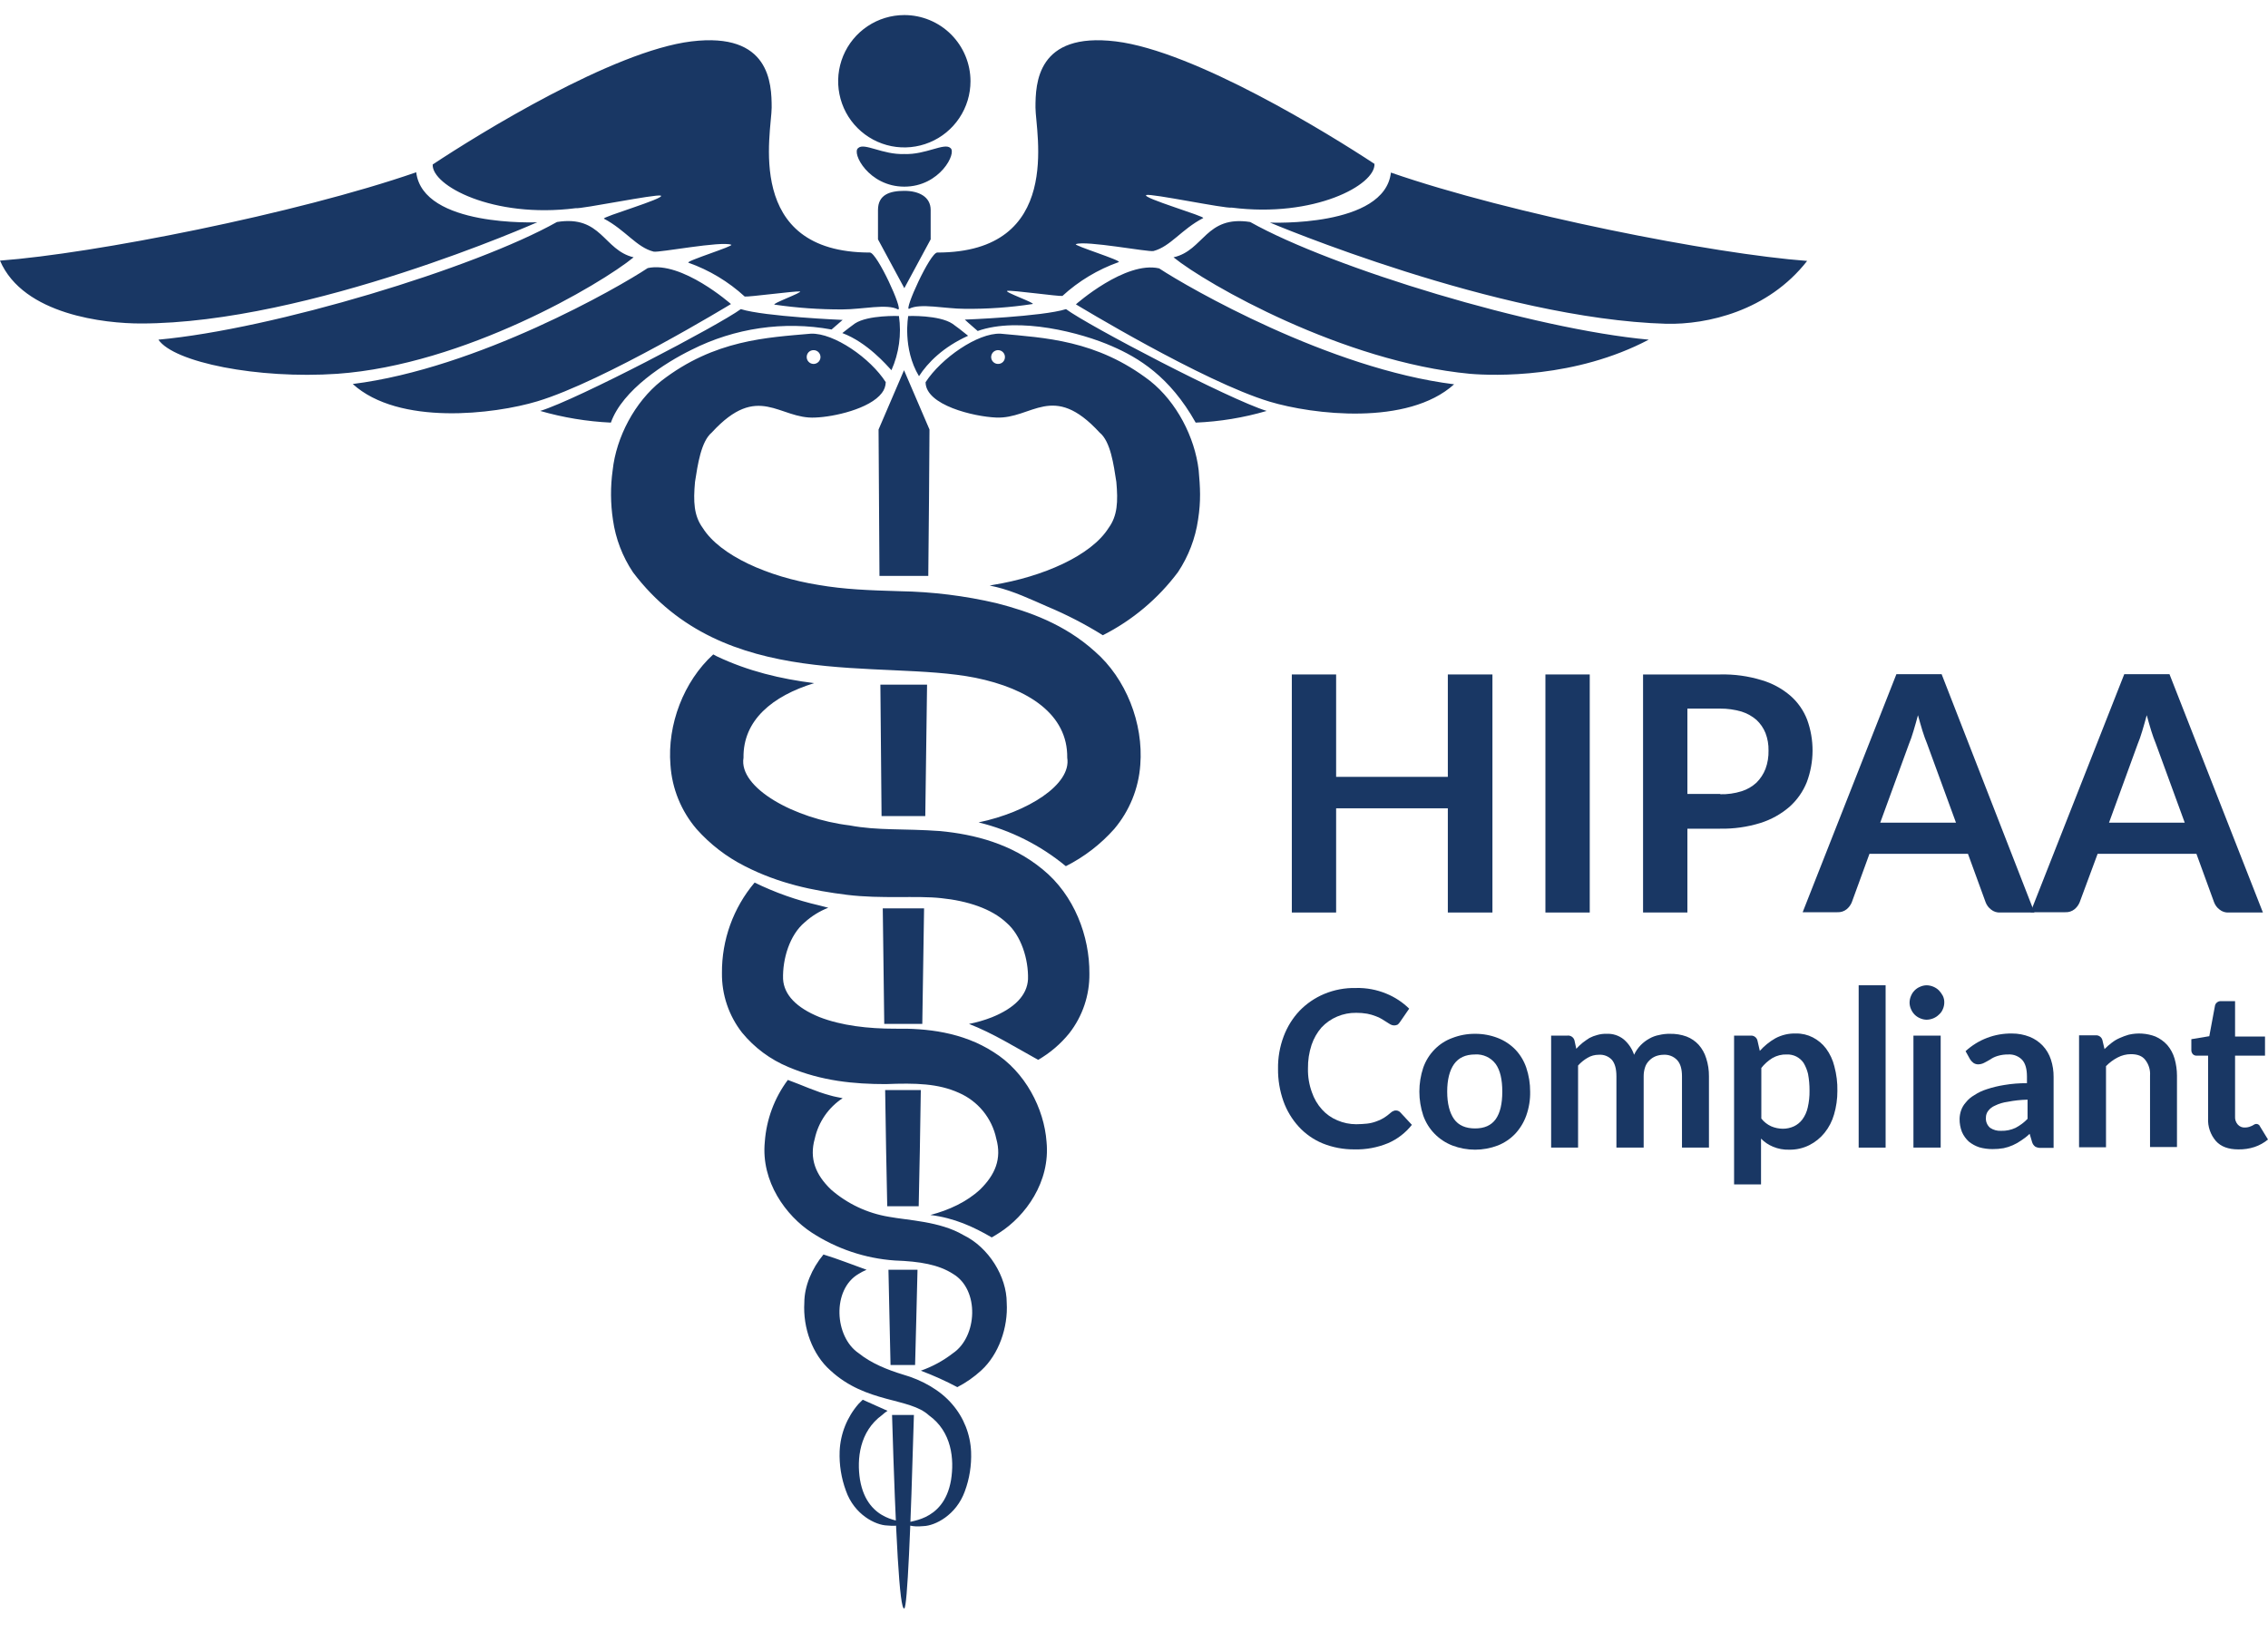 <svg width="75" height="54" viewBox="0 0 75 54" fill="none" xmlns="http://www.w3.org/2000/svg">
<g clip-path="url(#clip0_428_12603)">
<path d="M17.765 7.35C17.765 7.35 10.229 10.697 4.654 10.697C3.496 10.697 0.772 10.42 0 8.618C3.08 8.39 9.793 7.073 13.764 5.697C13.982 7.519 17.765 7.35 17.765 7.35ZM18.418 7.341C15.705 8.865 9.041 10.886 5.238 11.232C5.753 11.985 8.526 12.539 11.15 12.361C15.358 12.064 19.864 9.4 20.953 8.509C19.953 8.271 19.894 7.103 18.418 7.341ZM21.419 8.865C20.468 9.499 15.794 12.183 11.665 12.698C13.19 14.084 16.349 13.698 17.765 13.272C19.973 12.609 24.172 10.054 24.172 10.054C24.172 10.054 22.547 8.618 21.419 8.865ZM24.498 10.222C23.765 10.757 19.111 13.203 17.864 13.589C18.625 13.808 19.409 13.938 20.201 13.975C20.587 12.886 22.013 11.985 22.864 11.569C24.294 10.845 25.922 10.608 27.499 10.896C27.726 10.697 27.865 10.579 27.865 10.579C27.865 10.579 25.291 10.47 24.498 10.222ZM28.271 10.697C28.162 10.777 28.014 10.886 27.855 11.014C28.677 11.321 29.321 12.074 29.479 12.242C29.729 11.68 29.815 11.059 29.727 10.45C29.727 10.45 28.707 10.41 28.271 10.697ZM28.766 8.351C24.578 8.351 25.518 4.36 25.518 3.558C25.518 2.756 25.459 1.053 22.864 1.369C20.27 1.686 15.834 4.429 14.309 5.439C14.269 6.132 16.299 7.232 19.032 6.885C19.23 6.915 21.696 6.41 21.854 6.469C22.013 6.558 19.874 7.182 19.973 7.232C20.686 7.608 21.052 8.182 21.617 8.321C21.785 8.36 23.855 7.964 24.181 8.093C24.29 8.133 22.657 8.638 22.765 8.687C23.455 8.931 24.088 9.312 24.627 9.806C24.746 9.826 26.32 9.618 26.449 9.638C26.578 9.658 25.479 10.054 25.617 10.074C26.358 10.182 27.106 10.235 27.855 10.232C28.519 10.232 29.331 10.034 29.697 10.232C29.885 10.281 29.004 8.351 28.766 8.351ZM59.76 8.628C56.681 8.4 49.967 7.083 45.996 5.707C45.788 7.529 41.996 7.36 41.996 7.36C41.996 7.36 49.531 10.549 55.106 10.707C56.443 10.737 58.463 10.291 59.76 8.628ZM54.522 11.232C50.72 10.886 44.055 8.865 41.342 7.341C39.867 7.113 39.817 8.281 38.807 8.509C39.906 9.4 44.412 11.965 48.61 12.361C49.422 12.43 52.096 12.509 54.522 11.232ZM35.579 10.064C35.579 10.064 39.778 12.618 41.986 13.282C43.402 13.708 46.551 14.094 48.086 12.708C43.956 12.193 39.292 9.509 38.332 8.875C37.213 8.618 35.579 10.064 35.579 10.064ZM31.905 10.569C31.905 10.569 32.064 10.717 32.331 10.945C33.697 10.46 35.767 11.004 36.777 11.45C37.639 11.826 38.678 12.44 39.54 13.975C40.335 13.942 41.123 13.813 41.887 13.589C40.639 13.203 35.985 10.767 35.252 10.222C34.47 10.47 31.905 10.569 31.905 10.569ZM30.034 10.45C30.034 10.45 29.836 11.519 30.39 12.44C30.677 11.995 31.182 11.48 32.014 11.103C31.806 10.935 31.628 10.796 31.499 10.707C31.054 10.41 30.034 10.45 30.034 10.45ZM36.896 1.369C34.292 1.053 34.242 2.756 34.242 3.558C34.242 4.36 35.183 8.351 30.994 8.351C30.756 8.351 29.885 10.281 30.063 10.212C30.43 10.014 31.242 10.212 31.905 10.212C32.654 10.22 33.403 10.167 34.143 10.054C34.282 10.034 33.173 9.648 33.311 9.618C33.45 9.588 35.014 9.806 35.133 9.786C35.672 9.292 36.306 8.912 36.995 8.667C37.114 8.618 35.48 8.113 35.579 8.073C35.906 7.945 37.975 8.341 38.144 8.301C38.708 8.153 39.075 7.578 39.787 7.212C39.886 7.162 37.738 6.538 37.906 6.449C38.064 6.39 40.53 6.905 40.728 6.865C43.461 7.212 45.491 6.113 45.452 5.419C43.937 4.419 39.5 1.686 36.896 1.369ZM31.707 36.136C32.02 36.272 32.295 36.48 32.51 36.743C32.725 37.007 32.875 37.318 32.945 37.651C33.133 38.325 32.905 38.85 32.41 39.335C31.974 39.741 31.38 40.018 30.766 40.177C31.559 40.276 32.182 40.563 32.796 40.919C32.886 40.87 32.975 40.81 33.054 40.761C33.906 40.216 34.737 39.087 34.608 37.76C34.529 36.661 33.906 35.443 32.856 34.79C31.826 34.126 30.628 33.998 29.588 34.017C28.717 34.017 27.826 33.918 27.093 33.631C26.34 33.324 25.924 32.898 25.895 32.373C25.875 31.71 26.112 30.918 26.608 30.502C26.837 30.294 27.102 30.13 27.39 30.017C27.291 29.987 27.182 29.967 27.083 29.938C26.347 29.769 25.632 29.516 24.954 29.185C24.248 30.021 23.866 31.082 23.874 32.175C23.865 32.889 24.099 33.584 24.538 34.146C24.948 34.646 25.475 35.037 26.073 35.285C27.172 35.75 28.251 35.849 29.291 35.849C30.291 35.81 31.024 35.829 31.707 36.136ZM31.489 46.435C31.093 45.969 30.489 45.633 29.865 45.455C29.34 45.296 28.806 45.078 28.4 44.751C27.588 44.207 27.509 42.642 28.39 42.127C28.475 42.073 28.564 42.027 28.657 41.989C28.182 41.82 27.716 41.632 27.231 41.484C26.845 41.949 26.598 42.533 26.598 43.078C26.548 43.91 26.865 44.791 27.459 45.316C28.647 46.415 30.073 46.207 30.717 46.801C31.479 47.346 31.559 48.257 31.45 48.94C31.202 50.396 29.935 50.267 29.994 50.376C29.964 50.416 30.143 50.505 30.539 50.465C30.915 50.455 31.618 50.109 31.905 49.316C32.06 48.899 32.13 48.454 32.113 48.009C32.089 47.429 31.869 46.874 31.489 46.435ZM28.439 48.93C28.331 48.247 28.42 47.336 29.172 46.791C29.227 46.74 29.287 46.693 29.35 46.653C29.073 46.534 28.806 46.405 28.529 46.286L28.39 46.425C28.011 46.861 27.791 47.412 27.766 47.989C27.749 48.435 27.82 48.879 27.974 49.297C28.251 50.089 28.954 50.435 29.34 50.445C29.737 50.485 29.915 50.396 29.885 50.356C29.954 50.267 28.687 50.396 28.439 48.93ZM33.291 43.078C33.291 42.216 32.697 41.246 31.856 40.84C31.083 40.385 30.024 40.355 29.39 40.236C28.682 40.119 28.02 39.807 27.479 39.335C26.974 38.85 26.756 38.315 26.944 37.651C27.065 37.103 27.395 36.623 27.865 36.315C27.726 36.285 27.588 36.265 27.459 36.225C26.974 36.097 26.518 35.879 26.053 35.711C25.608 36.307 25.344 37.018 25.291 37.76C25.162 39.077 25.994 40.206 26.845 40.761C27.666 41.296 28.61 41.613 29.588 41.682C30.43 41.711 31.044 41.82 31.519 42.127C32.4 42.652 32.321 44.207 31.509 44.751C31.189 44.999 30.831 45.193 30.45 45.326C30.864 45.481 31.267 45.663 31.658 45.87C31.945 45.722 32.212 45.535 32.45 45.316C33.024 44.791 33.341 43.9 33.291 43.078ZM34.48 28.749C33.45 27.898 32.222 27.591 31.093 27.482C29.875 27.393 29.034 27.472 28.093 27.294C26.281 27.076 24.419 26.056 24.587 25.056C24.568 23.818 25.538 23.016 26.924 22.59C25.815 22.451 24.736 22.194 23.696 21.699C23.659 21.681 23.622 21.661 23.587 21.64C22.607 22.531 22.062 23.966 22.171 25.293C22.222 26.074 22.524 26.818 23.033 27.413C23.482 27.918 24.023 28.335 24.627 28.64C25.746 29.215 26.885 29.452 28.014 29.591C29.142 29.73 30.321 29.611 31.123 29.7C31.994 29.789 32.786 30.047 33.282 30.512C33.767 30.928 34.014 31.72 33.995 32.383C33.965 32.908 33.559 33.334 32.796 33.641C32.553 33.736 32.301 33.809 32.044 33.859C32.836 34.166 33.559 34.621 34.331 35.047C34.725 34.819 35.075 34.52 35.361 34.166C35.8 33.603 36.034 32.908 36.025 32.195C36.035 30.967 35.529 29.601 34.48 28.749ZM29.895 12.242L29.053 14.203C29.063 15.748 29.073 17.372 29.083 19.045H30.697C30.717 17.372 30.727 15.748 30.737 14.203L29.895 12.242ZM29.905 9.529L30.776 7.915V6.944C30.776 6.509 30.39 6.311 29.905 6.311C29.42 6.311 29.034 6.439 29.034 6.944V7.915L29.905 9.529ZM29.113 22.64C29.123 24.075 29.142 25.531 29.152 26.987H30.598C30.618 25.531 30.638 24.075 30.657 22.64H29.113ZM29.192 30.037C29.212 31.324 29.222 32.601 29.241 33.859H30.499C30.519 32.601 30.539 31.324 30.558 30.037H29.192ZM30.38 39.889C30.41 38.652 30.43 37.364 30.45 36.047H29.271C29.291 37.364 29.311 38.652 29.34 39.889H30.38ZM30.261 45.138C30.291 44.147 30.311 43.098 30.341 41.989H29.38C29.4 43.098 29.43 44.147 29.449 45.138H30.261ZM29.499 46.791C29.618 50.762 29.747 53.277 29.905 53.188C30.004 53.129 30.113 50.643 30.222 46.791H29.499ZM29.905 0.498C29.472 0.498 29.049 0.626 28.689 0.867C28.329 1.107 28.049 1.449 27.883 1.849C27.718 2.249 27.674 2.689 27.759 3.113C27.843 3.538 28.051 3.928 28.358 4.234C28.664 4.54 29.053 4.748 29.478 4.833C29.902 4.917 30.343 4.874 30.742 4.708C31.142 4.543 31.484 4.262 31.724 3.902C31.965 3.542 32.093 3.119 32.093 2.686C32.093 2.106 31.862 1.55 31.452 1.139C31.042 0.729 30.485 0.498 29.905 0.498ZM29.905 5.093C29.192 5.122 28.578 4.707 28.38 4.895C28.152 5.053 28.727 6.172 29.905 6.172C31.083 6.172 31.648 5.053 31.43 4.895C31.232 4.707 30.608 5.122 29.905 5.093ZM37.708 25.293C37.653 26.073 37.351 26.816 36.846 27.413C36.397 27.918 35.856 28.335 35.252 28.64H35.242C34.403 27.947 33.418 27.453 32.361 27.195C33.975 26.858 35.44 25.947 35.292 25.056C35.312 23.62 34.005 22.768 32.252 22.412C29.103 21.788 23.954 22.917 20.933 18.926C20.585 18.406 20.358 17.814 20.27 17.193C20.188 16.649 20.184 16.095 20.26 15.55C20.379 14.45 20.993 13.292 21.864 12.599C23.627 11.232 25.37 11.163 26.815 11.034C27.578 11.004 28.786 11.846 29.291 12.638C29.287 12.768 29.242 12.893 29.162 12.995C28.766 13.52 27.568 13.787 26.964 13.807C25.766 13.876 25.082 12.618 23.538 14.302C23.181 14.599 23.072 15.371 22.983 15.936C22.924 16.589 22.944 17.055 23.241 17.461C23.815 18.372 25.399 19.075 27.063 19.342C27.924 19.491 28.736 19.52 29.756 19.55C30.834 19.568 31.906 19.701 32.955 19.946C34.034 20.223 35.203 20.639 36.203 21.54C37.233 22.432 37.817 23.917 37.708 25.293ZM26.677 11.806C26.677 11.851 26.69 11.896 26.715 11.933C26.74 11.97 26.776 12 26.817 12.017C26.859 12.034 26.905 12.039 26.949 12.03C26.993 12.021 27.034 11.999 27.066 11.967C27.097 11.936 27.119 11.895 27.128 11.851C27.137 11.807 27.132 11.761 27.115 11.719C27.098 11.678 27.069 11.642 27.031 11.617C26.994 11.592 26.95 11.579 26.904 11.579C26.875 11.578 26.845 11.584 26.817 11.595C26.789 11.606 26.764 11.623 26.742 11.644C26.721 11.665 26.704 11.691 26.693 11.719C26.682 11.747 26.676 11.776 26.677 11.806ZM39.619 17.183C39.529 17.803 39.302 18.395 38.956 18.916C38.299 19.795 37.449 20.51 36.47 21.006C35.883 20.64 35.267 20.322 34.628 20.055C34.084 19.817 33.519 19.55 32.945 19.411C32.876 19.392 32.796 19.382 32.727 19.362C32.767 19.352 32.806 19.352 32.836 19.342C34.49 19.075 36.084 18.372 36.658 17.461C36.955 17.055 36.975 16.589 36.916 15.936C36.827 15.371 36.728 14.599 36.361 14.302C34.807 12.609 34.133 13.866 32.935 13.807C32.212 13.777 30.608 13.401 30.608 12.638C31.123 11.846 32.331 11.004 33.084 11.034C34.529 11.173 36.262 11.232 38.035 12.599C38.906 13.292 39.51 14.45 39.639 15.55C39.688 16.114 39.718 16.55 39.619 17.183ZM33.232 11.806C33.232 11.761 33.219 11.717 33.194 11.68C33.169 11.643 33.133 11.613 33.092 11.596C33.05 11.579 33.004 11.574 32.96 11.583C32.916 11.592 32.875 11.614 32.843 11.645C32.812 11.677 32.79 11.718 32.781 11.762C32.772 11.806 32.777 11.852 32.794 11.894C32.811 11.935 32.84 11.971 32.878 11.996C32.915 12.021 32.959 12.034 33.004 12.034C33.034 12.035 33.064 12.029 33.092 12.018C33.12 12.007 33.145 11.99 33.167 11.969C33.188 11.947 33.205 11.922 33.216 11.894C33.227 11.866 33.233 11.836 33.232 11.806Z" fill="#193764"/>
<path d="M49.353 22.303V30.175H47.878V26.729H44.184V30.175H42.719V22.303H44.184V25.689H47.878V22.303H49.353Z" fill="#193764"/>
<path d="M52.571 30.175H51.105V22.303H52.571V30.175Z" fill="#193764"/>
<path d="M56.889 22.303C57.351 22.292 57.813 22.356 58.255 22.491C58.605 22.593 58.929 22.769 59.206 23.006C59.452 23.221 59.642 23.493 59.76 23.798C60.002 24.464 59.998 25.194 59.751 25.858C59.626 26.173 59.429 26.454 59.176 26.68C58.896 26.921 58.569 27.103 58.216 27.214C57.78 27.349 57.325 27.412 56.869 27.403H55.8V30.175H54.334V22.303H56.889ZM56.889 26.264C57.127 26.27 57.365 26.236 57.592 26.165C57.776 26.108 57.946 26.009 58.087 25.878C58.217 25.748 58.318 25.593 58.384 25.422C58.455 25.229 58.488 25.024 58.483 24.818C58.487 24.622 58.454 24.427 58.384 24.244C58.318 24.078 58.217 23.93 58.087 23.808C57.943 23.683 57.774 23.588 57.592 23.531C57.36 23.463 57.12 23.43 56.879 23.432H55.8V26.254H56.889V26.264Z" fill="#193764"/>
<path d="M67.277 30.175H66.148C66.037 30.182 65.927 30.147 65.841 30.076C65.76 30.015 65.699 29.933 65.663 29.838L65.078 28.234H61.821L61.236 29.838C61.199 29.927 61.142 30.005 61.068 30.066C60.981 30.136 60.872 30.171 60.761 30.165H59.612L62.712 22.293H64.207L67.277 30.175ZM64.682 27.204L63.722 24.58C63.672 24.462 63.623 24.323 63.573 24.165C63.524 24.006 63.474 23.828 63.425 23.65C63.375 23.838 63.326 24.006 63.276 24.174C63.227 24.343 63.177 24.481 63.128 24.6L62.177 27.204H64.682Z" fill="#193764"/>
<path d="M74.832 30.175H73.703C73.592 30.182 73.482 30.147 73.396 30.076C73.315 30.015 73.254 29.933 73.218 29.839L72.633 28.234H69.366L68.771 29.839C68.734 29.927 68.677 30.005 68.603 30.066C68.516 30.136 68.407 30.171 68.296 30.165H67.147L70.247 22.293H71.742L74.832 30.175ZM72.247 27.205L71.287 24.581C71.237 24.462 71.188 24.323 71.138 24.165C71.089 24.006 71.039 23.828 70.99 23.65C70.94 23.838 70.891 24.006 70.841 24.174C70.791 24.343 70.742 24.481 70.692 24.6L69.742 27.205H72.247Z" fill="#193764"/>
<path d="M46.165 36.721C46.217 36.721 46.267 36.743 46.303 36.78L46.689 37.196C46.482 37.459 46.214 37.666 45.907 37.8C45.553 37.947 45.172 38.018 44.788 38.008C44.429 38.011 44.072 37.944 43.739 37.81C43.437 37.685 43.167 37.496 42.946 37.255C42.724 37.011 42.552 36.725 42.441 36.414C42.32 36.07 42.259 35.708 42.263 35.344C42.257 34.976 42.321 34.609 42.451 34.265C42.569 33.952 42.747 33.666 42.976 33.423C43.207 33.186 43.483 32.997 43.788 32.869C44.12 32.73 44.478 32.663 44.838 32.671C45.184 32.662 45.528 32.726 45.848 32.859C46.128 32.974 46.383 33.142 46.6 33.354L46.293 33.8C46.273 33.828 46.25 33.855 46.224 33.879C46.188 33.898 46.147 33.909 46.105 33.909C46.064 33.909 46.023 33.898 45.986 33.879C45.947 33.859 45.907 33.829 45.858 33.8C45.808 33.77 45.759 33.74 45.699 33.7C45.634 33.66 45.564 33.627 45.491 33.602C45.401 33.567 45.309 33.54 45.214 33.522C45.093 33.501 44.97 33.491 44.848 33.492C44.633 33.489 44.42 33.53 44.222 33.614C44.024 33.697 43.846 33.821 43.699 33.978C43.554 34.146 43.443 34.341 43.372 34.552C43.289 34.804 43.249 35.069 43.253 35.334C43.247 35.601 43.291 35.866 43.382 36.117C43.454 36.329 43.568 36.525 43.719 36.691C43.859 36.846 44.031 36.967 44.224 37.047C44.421 37.132 44.633 37.176 44.848 37.176C44.976 37.176 45.095 37.166 45.204 37.156C45.306 37.145 45.405 37.122 45.501 37.087C45.591 37.058 45.678 37.018 45.759 36.968C45.843 36.915 45.922 36.856 45.996 36.79C46.019 36.768 46.046 36.751 46.075 36.74C46.102 36.725 46.134 36.718 46.165 36.721Z" fill="#193764"/>
<path d="M48.778 34.186C49.036 34.184 49.291 34.231 49.531 34.324C49.747 34.408 49.942 34.536 50.105 34.701C50.27 34.873 50.395 35.079 50.472 35.305C50.558 35.56 50.601 35.828 50.6 36.097C50.606 36.367 50.562 36.635 50.472 36.889C50.392 37.113 50.267 37.319 50.105 37.493C49.944 37.661 49.748 37.793 49.531 37.879C49.046 38.064 48.51 38.064 48.026 37.879C47.806 37.793 47.607 37.662 47.441 37.493C47.273 37.322 47.145 37.115 47.065 36.889C46.894 36.375 46.894 35.819 47.065 35.305C47.145 35.078 47.273 34.872 47.441 34.701C47.606 34.533 47.805 34.404 48.026 34.324C48.266 34.231 48.521 34.184 48.778 34.186ZM48.778 37.315C49.085 37.315 49.313 37.216 49.462 37.008C49.61 36.8 49.679 36.493 49.679 36.097C49.679 35.701 49.61 35.394 49.462 35.186C49.383 35.08 49.28 34.996 49.16 34.94C49.041 34.885 48.91 34.86 48.778 34.869C48.462 34.869 48.234 34.978 48.085 35.186C47.937 35.394 47.857 35.701 47.857 36.097C47.857 36.493 47.937 36.8 48.085 37.008C48.234 37.216 48.471 37.315 48.778 37.315Z" fill="#193764"/>
<path d="M51.294 37.949V34.245H51.839C51.889 34.24 51.94 34.254 51.981 34.283C52.023 34.312 52.053 34.355 52.066 34.404L52.126 34.681C52.19 34.61 52.26 34.544 52.334 34.483C52.413 34.423 52.482 34.374 52.561 34.324C52.643 34.281 52.729 34.248 52.819 34.225C52.919 34.196 53.022 34.183 53.126 34.186C53.334 34.175 53.539 34.242 53.7 34.374C53.856 34.509 53.972 34.683 54.037 34.879C54.092 34.762 54.166 34.655 54.255 34.562C54.339 34.476 54.436 34.402 54.542 34.344C54.643 34.286 54.754 34.245 54.869 34.225C54.985 34.197 55.105 34.184 55.225 34.186C55.411 34.182 55.595 34.212 55.77 34.275C55.925 34.334 56.064 34.429 56.176 34.552C56.289 34.681 56.373 34.833 56.423 34.998C56.485 35.19 56.515 35.39 56.513 35.592V37.949H55.621V35.592C55.621 35.354 55.572 35.176 55.463 35.057C55.405 34.995 55.334 34.947 55.255 34.916C55.176 34.886 55.092 34.873 55.007 34.879C54.919 34.88 54.832 34.897 54.75 34.928C54.672 34.959 54.601 35.007 54.542 35.067C54.479 35.128 54.431 35.202 54.403 35.285C54.37 35.384 54.353 35.487 54.354 35.592V37.949H53.453V35.592C53.453 35.344 53.403 35.166 53.304 35.047C53.249 34.988 53.181 34.942 53.106 34.913C53.03 34.884 52.949 34.872 52.868 34.879C52.739 34.878 52.613 34.912 52.502 34.978C52.383 35.046 52.276 35.133 52.185 35.235V37.949H51.294Z" fill="#193764"/>
<path d="M58.195 34.75C58.343 34.585 58.517 34.444 58.71 34.334C58.92 34.222 59.156 34.167 59.394 34.176C59.586 34.172 59.777 34.217 59.948 34.305C60.119 34.393 60.268 34.518 60.384 34.671C60.515 34.849 60.609 35.05 60.661 35.265C60.732 35.53 60.766 35.803 60.76 36.077C60.761 36.338 60.724 36.599 60.651 36.849C60.588 37.073 60.48 37.282 60.334 37.463C60.196 37.633 60.024 37.771 59.829 37.869C59.623 37.971 59.396 38.022 59.166 38.018C58.982 38.024 58.8 37.99 58.631 37.919C58.482 37.858 58.347 37.767 58.235 37.651V39.167H57.344V34.245H57.888C57.939 34.241 57.989 34.254 58.031 34.283C58.073 34.312 58.103 34.355 58.116 34.404L58.195 34.75ZM58.245 36.988C58.331 37.099 58.444 37.187 58.572 37.245C58.694 37.297 58.825 37.324 58.958 37.325C59.084 37.325 59.209 37.298 59.324 37.245C59.434 37.193 59.529 37.115 59.602 37.018C59.688 36.9 59.749 36.765 59.78 36.622C59.822 36.44 59.842 36.254 59.839 36.067C59.84 35.881 59.824 35.696 59.79 35.513C59.759 35.383 59.709 35.26 59.641 35.146C59.58 35.057 59.496 34.985 59.4 34.936C59.303 34.888 59.195 34.865 59.087 34.869C58.92 34.863 58.755 34.905 58.611 34.988C58.471 35.074 58.347 35.185 58.245 35.315V36.988Z" fill="#193764"/>
<path d="M62.355 32.581V37.949H61.464V32.581H62.355Z" fill="#193764"/>
<path d="M64.295 33.156C64.294 33.231 64.277 33.305 64.246 33.374C64.218 33.443 64.174 33.504 64.117 33.552C64.066 33.603 64.005 33.643 63.939 33.671C63.867 33.702 63.789 33.719 63.711 33.72C63.636 33.719 63.561 33.702 63.493 33.671C63.426 33.643 63.366 33.603 63.315 33.552C63.264 33.501 63.224 33.44 63.196 33.374C63.164 33.305 63.148 33.231 63.147 33.156C63.148 33.077 63.164 33 63.196 32.928C63.224 32.861 63.264 32.801 63.315 32.75C63.366 32.699 63.426 32.658 63.493 32.631C63.561 32.599 63.636 32.583 63.711 32.581C63.789 32.583 63.867 32.599 63.939 32.631C64.005 32.659 64.066 32.699 64.117 32.75C64.168 32.803 64.211 32.863 64.246 32.928C64.281 32.999 64.298 33.077 64.295 33.156ZM64.176 34.245V37.949H63.275V34.245H64.176Z" fill="#193764"/>
<path d="M64.999 34.76C65.417 34.376 65.966 34.167 66.534 34.176C66.734 34.175 66.932 34.212 67.118 34.285C67.283 34.351 67.432 34.452 67.554 34.582C67.675 34.712 67.766 34.868 67.821 35.037C67.882 35.223 67.912 35.417 67.91 35.612V37.958H67.504C67.436 37.964 67.367 37.95 67.306 37.919C67.252 37.88 67.214 37.824 67.197 37.76L67.118 37.493C67.033 37.575 66.94 37.648 66.841 37.711C66.754 37.773 66.661 37.826 66.563 37.869C66.465 37.913 66.362 37.946 66.257 37.968C66.135 37.989 66.013 37.999 65.89 37.998C65.743 37.999 65.596 37.979 65.454 37.939C65.328 37.898 65.211 37.834 65.108 37.751C65.01 37.662 64.933 37.554 64.88 37.434C64.826 37.295 64.799 37.147 64.801 36.998C64.803 36.904 64.82 36.81 64.85 36.721C64.884 36.622 64.938 36.531 65.009 36.453C65.085 36.357 65.179 36.276 65.286 36.216C65.415 36.13 65.555 36.064 65.702 36.018C65.889 35.956 66.082 35.91 66.276 35.879C66.525 35.837 66.777 35.817 67.029 35.819V35.602C67.029 35.354 66.979 35.166 66.87 35.047C66.812 34.986 66.741 34.939 66.662 34.908C66.584 34.877 66.499 34.864 66.415 34.869C66.294 34.867 66.174 34.883 66.058 34.918C65.97 34.944 65.886 34.984 65.811 35.037C65.742 35.077 65.672 35.117 65.613 35.146C65.552 35.178 65.484 35.195 65.415 35.196C65.358 35.196 65.303 35.179 65.256 35.146C65.213 35.114 65.176 35.074 65.147 35.027L64.999 34.76ZM67.049 36.364C66.829 36.368 66.611 36.391 66.395 36.434C66.247 36.453 66.103 36.496 65.969 36.562C65.879 36.6 65.8 36.661 65.742 36.74C65.695 36.803 65.671 36.88 65.672 36.958C65.667 37.021 65.676 37.085 65.701 37.144C65.725 37.202 65.763 37.254 65.811 37.295C65.919 37.367 66.048 37.402 66.177 37.394C66.341 37.399 66.504 37.365 66.653 37.295C66.8 37.218 66.934 37.118 67.049 36.998V36.364Z" fill="#193764"/>
<path d="M69.594 34.691C69.668 34.616 69.747 34.546 69.831 34.483C69.913 34.418 70.003 34.365 70.099 34.324C70.195 34.281 70.294 34.244 70.396 34.215C70.689 34.147 70.996 34.168 71.277 34.275C71.428 34.341 71.563 34.439 71.673 34.562C71.783 34.692 71.864 34.844 71.911 35.008C71.963 35.191 71.99 35.381 71.99 35.572V37.929H71.099V35.572C71.114 35.383 71.057 35.196 70.94 35.047C70.841 34.918 70.683 34.859 70.465 34.859C70.313 34.86 70.164 34.897 70.029 34.968C69.886 35.042 69.756 35.139 69.643 35.255V37.939H68.752V34.235H69.297C69.347 34.231 69.398 34.244 69.439 34.273C69.481 34.302 69.511 34.345 69.524 34.394L69.594 34.691Z" fill="#193764"/>
<path d="M74.02 38.008C73.693 38.008 73.445 37.919 73.277 37.731C73.097 37.522 73.005 37.253 73.019 36.978V34.908H72.633C72.611 34.909 72.589 34.904 72.569 34.896C72.548 34.887 72.53 34.875 72.514 34.859C72.481 34.821 72.463 34.771 72.465 34.72V34.364L73.059 34.265L73.247 33.255C73.256 33.211 73.281 33.172 73.317 33.146C73.353 33.117 73.399 33.103 73.445 33.106H73.911V34.275H74.901V34.908H73.911V36.919C73.907 36.967 73.913 37.015 73.928 37.061C73.944 37.107 73.968 37.15 74 37.186C74.029 37.219 74.066 37.245 74.107 37.263C74.148 37.28 74.193 37.287 74.237 37.285C74.284 37.285 74.331 37.278 74.376 37.265C74.41 37.254 74.443 37.241 74.475 37.226C74.499 37.215 74.523 37.201 74.544 37.186C74.565 37.173 74.589 37.166 74.614 37.166C74.638 37.166 74.662 37.173 74.683 37.186C74.695 37.192 74.705 37.2 74.714 37.211C74.722 37.221 74.729 37.233 74.733 37.245L75 37.681C74.868 37.79 74.717 37.874 74.554 37.929C74.382 37.985 74.201 38.011 74.02 38.008Z" fill="#193764"/>
</g>
<defs>
<clipPath id="clip0_428_12603">
<rect width="75" height="52.692" fill="white" transform="translate(0 0.498)"/>
</clipPath>
</defs>
</svg>
